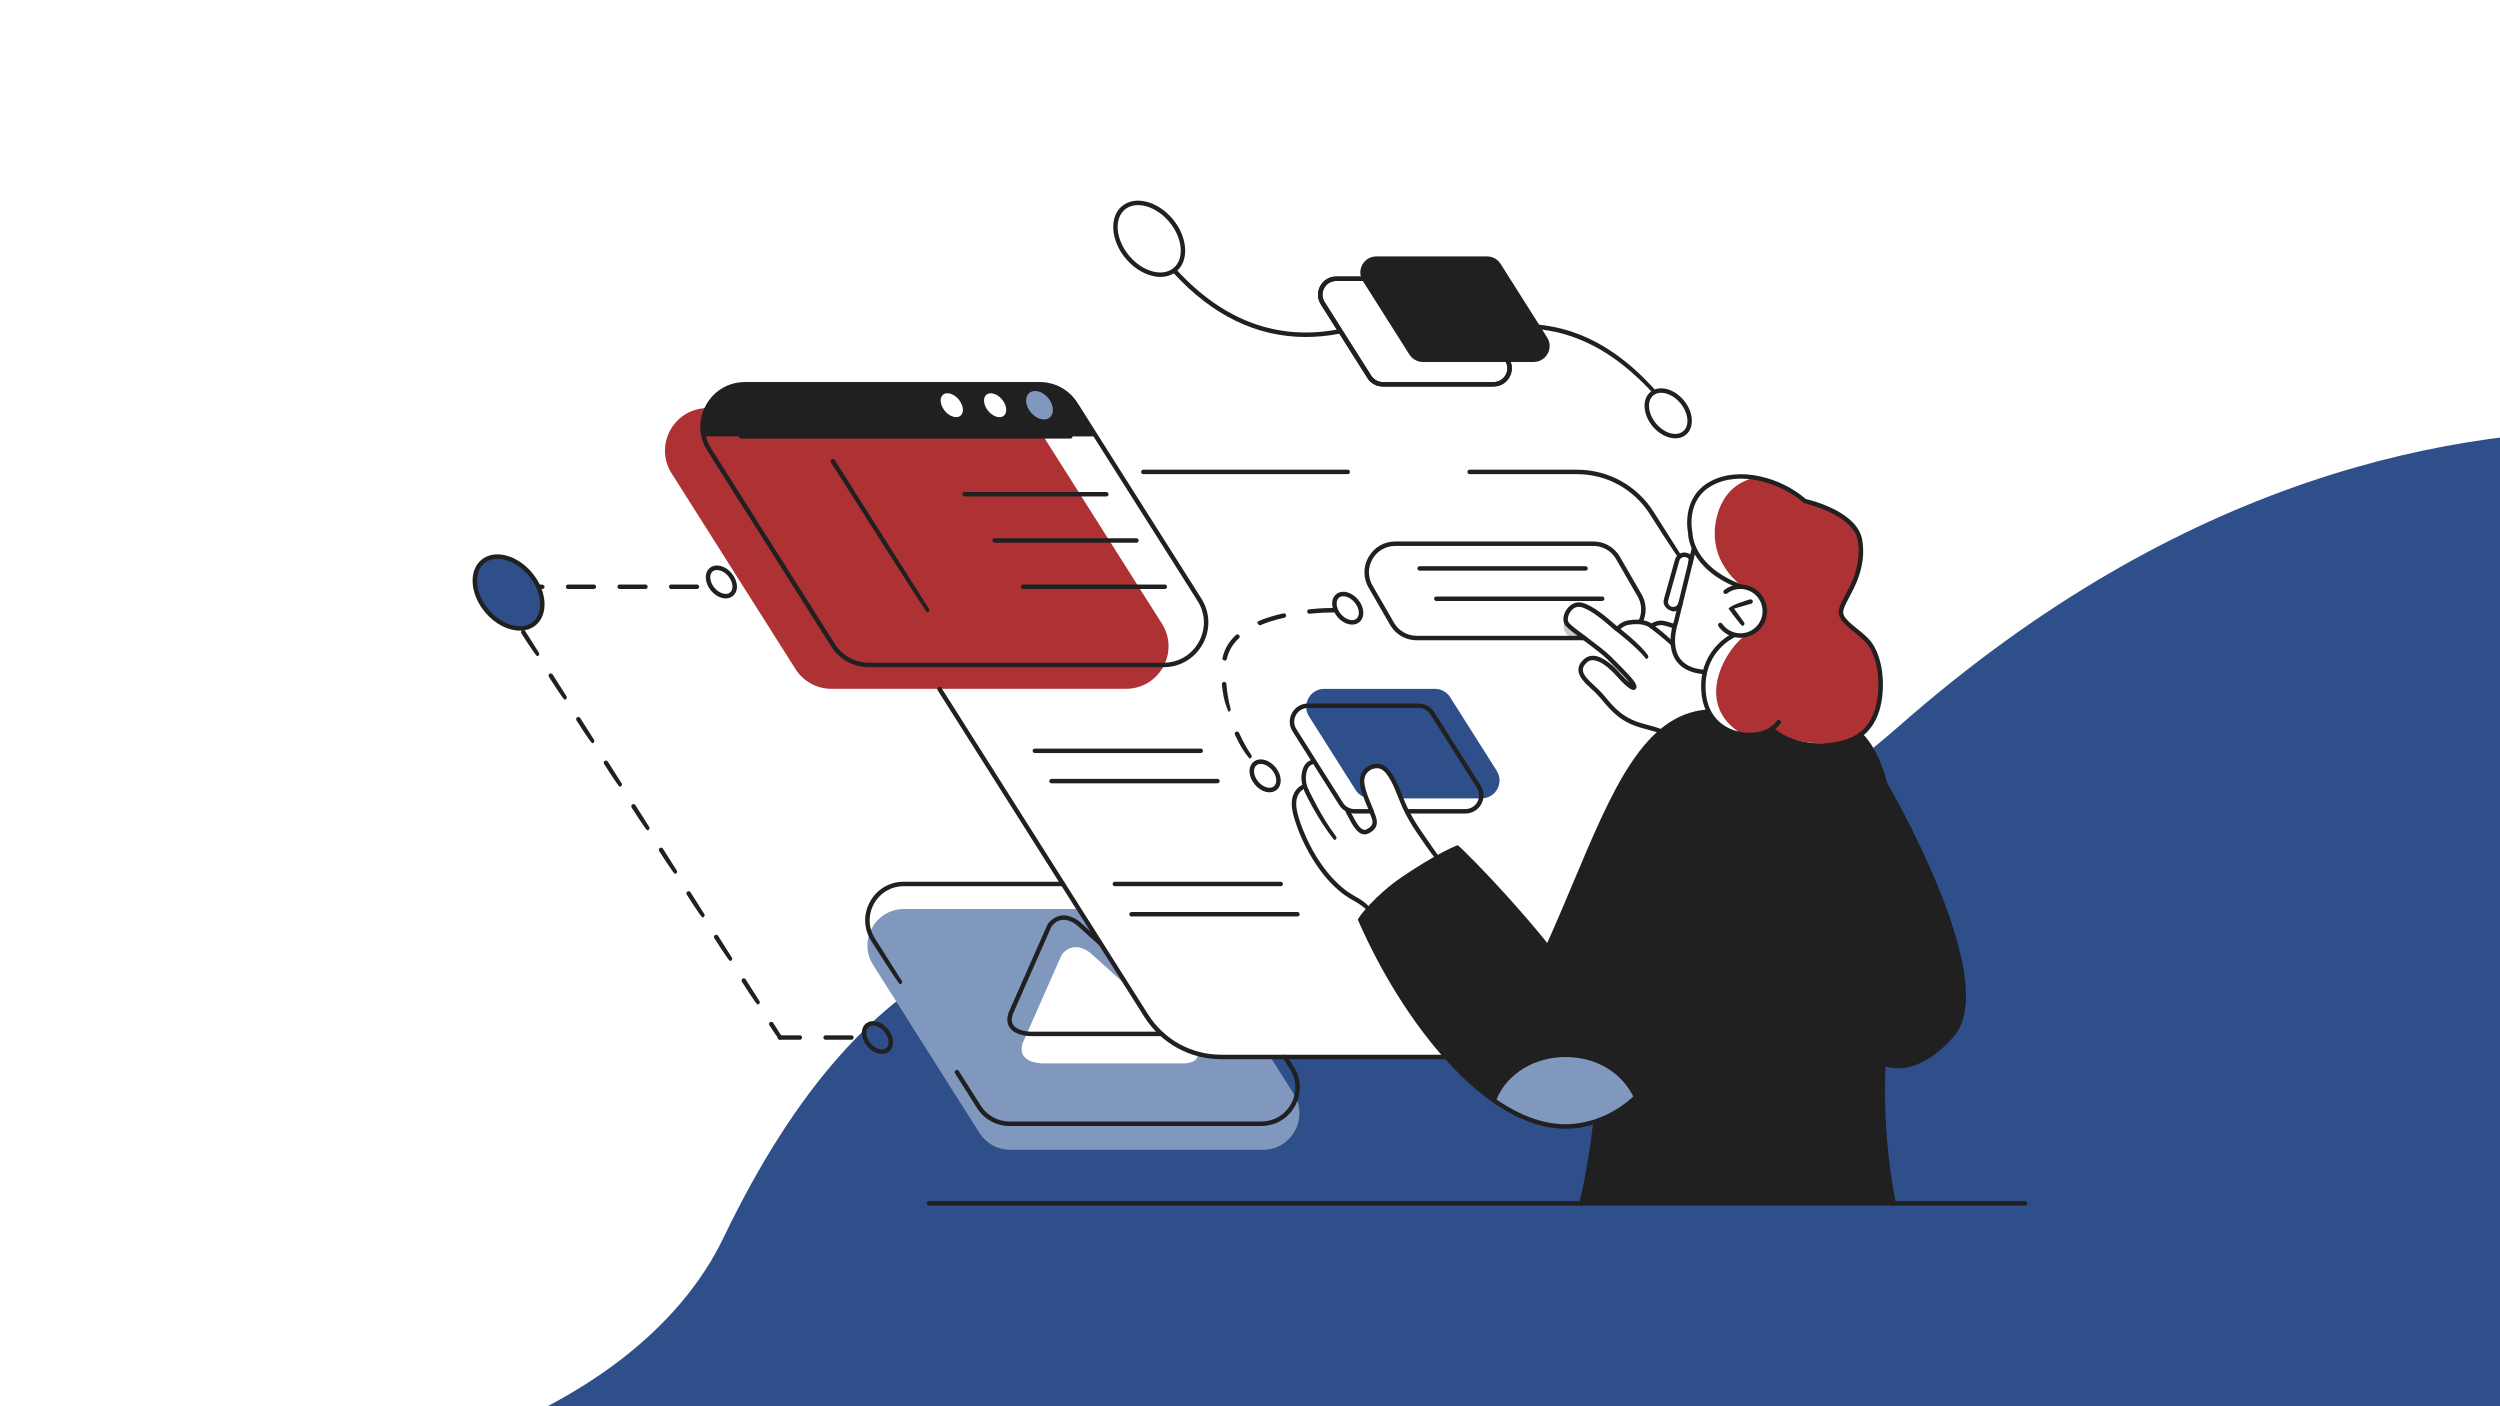 <?xml version="1.0" encoding="UTF-8"?>
<svg xmlns="http://www.w3.org/2000/svg" xmlns:xlink="http://www.w3.org/1999/xlink" id="Layer_1" data-name="Layer 1" viewBox="0 0 1920 1080">
  <rect x="0" y="0" width="1920" height="1080" fill="#808080" stroke="none"/>
  <defs>
    <style>
      .cls-1 {
        fill: #2f4f8b;
      }

      .cls-1, .cls-2, .cls-3, .cls-4, .cls-5, .cls-6, .cls-7, .cls-8 {
        stroke-width: 0px;
      }

      .cls-9 {
        clip-path: url(#clippath);
      }

      .cls-2 {
        fill: none;
      }

      .cls-3 {
        fill: #cbcbca;
      }

      .cls-10 {
        clip-path: url(#clippath-1);
      }

      .cls-4 {
        fill: #202020;
      }

      .cls-5 {
        fill: #8098bd;
      }

      .cls-6 {
        fill: #3d3d3d;
      }

      .cls-7 {
        fill: #ae3233;
      }

      .cls-8 {
        fill: #fff;
      }
    </style>
    <clipPath id="clippath">
      <rect class="cls-2" x="-17.46" y="-24.1" width="1961.78" height="1116.61"></rect>
    </clipPath>
    <clipPath id="clippath-1">
      <rect class="cls-2" x="-2258.21" y="-24.1" width="1961.78" height="1116.61"></rect>
    </clipPath>
  </defs>
  <g class="cls-9">
    <rect class="cls-1" x="543.64" y="-326.17" width="781.26" height="2056.09" transform="translate(232.39 1636.15) rotate(-90)"></rect>
    <path class="cls-8" d="M2292.31,388.04s-401.92-209.77-832.9,168.79c-370.79,325.7-676.08-79.59-903.71,393.64-137.57,286-902.25,278.09-928.01-128.77V-132.75s2664.63,0,2664.63,0V388.04Z"></path>
  </g>
  <g class="cls-10">
    <path class="cls-8" d="M51.56,388.04s-401.92-209.77-832.9,168.79c-370.79,325.7-676.08-79.59-903.71,393.64-137.57,286-902.25,278.09-928.01-128.77V-132.75s2664.63,0,2664.63,0V388.04Z"></path>
  </g>
  <g>
    <path class="cls-5" d="M921.69,726.49l71.89,113.59c11.8,18.65-1.59,42.98-23.66,42.98h-194.08c-9.6,0-18.53-4.92-23.67-13.03l-81.6-128.93c-11.8-18.65,1.6-42.98,23.67-42.98h194.08c9.6,0,18.53,4.92,23.66,13.03l9.71,15.34h0Z"></path>
    <path class="cls-8" d="M815.24,733.56s7.53-12.52,21.93-1.91l80.85,72.85s7.63,10.82-8.01,12.21h-106.98s-23.1,1.16-17.54-15.83l29.75-67.31Z"></path>
    <path class="cls-8" d="M1291.47,430.25l175.17,276.77c28.75,45.43-3.89,104.73-57.66,104.73h-472.88c-23.39,0-45.15-11.98-57.66-31.75l-198.82-314.13c-28.75-45.44,3.89-104.73,57.66-104.73h472.88c23.39,0,45.15,11.98,57.66,31.74l23.65,37.37h0Z"></path>
    <path class="cls-1" d="M1149.49,591.97l-31.51-49.78-4.25-6.73c-2.55-4.02-6.9-6.41-11.66-6.41h-85.06c-5.1,0-9.62,2.67-12.09,7.14-2.46,4.48-2.3,9.72.43,14.03l35.76,56.51c2.54,4.02,6.9,6.42,11.66,6.42h85.06c5.1,0,9.63-2.67,12.09-7.14,2.47-4.47,2.31-9.72-.43-14.03Z"></path>
    <path class="cls-8" d="M1347.82,447.57s7.21-2.51,16.14,0c8.93,2.51,11.9,8.55,12.61,17.66.71,9.12-7.05,21.23-25.08,16.81,0,0-27.71,3.73-34.7,17.3-6.99,13.57-7.03,15.79-7.03,15.79,0,0-5.26,20.59,2.44,30.78,0,0-31.32,4.36-36.31,15.85,0,0-17.6-5.88-23.92-7.71-6.32-1.82-14.39-11.23-20.42-17.71-6.04-6.48-17.26-16.54-17.34-20-.09-3.46.93-8.99,5.03-10,4.1-1.01,12.41-.55,21.2,9.72,8.8,10.26,14.5,13.03,14.82,11.08.32-1.95-11.83-16.24-22.77-24.87-10.95-8.64-27.19-21.32-29.58-24.1-2.39-2.78,1.09-10.5,4.5-12.07,3.41-1.58,8.64-2.77,17.99,4.07,9.34,6.84,16.77,12.79,16.77,12.79,0,0,12.66-10.41,26.89-2.04,0,0,5.76-4.5,13.47-1.27l1-5.36s-13.16-11.83-12.62-16.28c.54-4.46,22.09-19.7,22.09-19.7l4.52-33.77s7.1,20.42,25.43,32.33c18.34,11.91,24.87,10.7,24.87,10.7Z"></path>
    <path class="cls-8" d="M1008.37,584.16s-10.9,6.84-7.19,18.9c0,0-10.67,6.15-5.77,24.09,4.9,17.94,11.32,32.7,23.47,44.77,12.15,12.08,30.75,21.91,31.99,26.22,0,0,9.66-10.53,25.08-22.01,15.42-11.48,27.16-17.04,27.16-17.04,0,0-23.48-37.63-27.87-47.84-4.4-10.21-11.37-24.97-21.65-22.28-10.27,2.7-8.42,13.77-5.35,22.08,3.06,8.31,11.81,24.6,2.63,26.39-9.18,1.79-15.82-15.56-15.82-15.56,0,0-3.47-1.39-10.79-14.1-7.33-12.71-15.89-22.74-15.89-22.74v-.88Z"></path>
    <path class="cls-7" d="M1307.87,375.75c16.71-15.94,39.46-10.4,51.81-5.51,12.35,4.89,21.74,8.65,26.92,15.26,0,0,19.69,6.59,29.21,12.46,9.52,5.87,16.33,18.02,13.42,34.59-2.91,16.57-13.36,31.12-13.36,31.12,0,0-5.02,9.68,1.85,14.31,6.88,4.63,25.89,17.24,27.13,46.81,1.24,29.57-18.47,45.69-38.92,46.32-20.45.63-46.04-6.49-47.58-10.42,0,0-27.13,12.36-43.87-9.58-16.75-21.93.11-53.76,10.19-59.08,10.08-5.32,20.79-4.91,20.79-4.91,0,0,6.16-5.92,9.56-15.53,1.96-5.54-3.37-15.86-10.56-19.22-4.91-2.3-10.84-2.6-10.84-2.6,0,0-23.35-5.65-35.41-36.82,0,0-7.06-21.23,9.66-37.17Z"></path>
    <path class="cls-4" d="M1427.85,563.73s12.09,10.98,19.61,37.62c0,0,30.12,53.06,41.2,84.58,11.07,31.52,30.05,75.8,13.07,105.69-16.99,29.89-47.74,27.37-54.41,25.26,0,0-2.7,22.36-.67,46.57,2.03,24.21,7.68,60.73,7.68,60.73h-239.99s5.66-25.14,7.2-35.29c1.55-10.15,3.58-27.5,3.58-27.5,0,0-20.53,13.23-63.57-7.35-43.04-20.58-82.2-82.08-91.12-97.73-8.92-15.64-26.05-50.68-26.05-50.68,0,0,39.53-42.81,75.95-54.69l67.48,75s18.18-40.1,31.5-69.94c13.33-29.83,31.43-73.82,51.01-89.13,19.59-15.31,27.45-19.18,41.86-20.96,0,0,8.22,15.76,22.24,17.88,14.01,2.12,23.91-3.12,23.91-3.12,0,0,22.35,11.55,41.09,10.76,18.73-.8,28.41-7.7,28.41-7.7Z"></path>
    <path class="cls-4" d="M1156.7,209.36l31.51,49.79c5.17,8.17-.7,18.84-10.37,18.84h-85.06c-4.21,0-8.12-2.16-10.37-5.71l-35.76-56.51c-5.17-8.17.7-18.84,10.37-18.84h85.06c4.21,0,8.12,2.15,10.37,5.71l4.25,6.72h0Z"></path>
    <path class="cls-7" d="M808.52,346.5l83.81,132.41c13.75,21.74-1.86,50.1-27.59,50.1h-226.23c-11.19,0-21.6-5.73-27.59-15.19l-95.12-150.29c-13.76-21.74,1.86-50.1,27.58-50.1h226.24c11.19,0,21.6,5.74,27.58,15.19l11.32,17.88h0Z"></path>
    <path class="cls-3" d="M1202.13,476.88s-5.3,8.47,6.43,13.85l6.68-2.11s-14-10.1-13.1-11.73Z"></path>
    <path class="cls-4" d="M540.4,335.15h301.38l-19.8-30.02s-4.78-6.26-18.68-10c-13.9-3.74-234.15.14-234.15.14,0,0-34.46,3.28-28.74,39.89Z"></path>
    <path class="cls-6" d="M806.16,320.61c-3.67,3.05-10.14,1.31-14.45-3.89-4.31-5.19-4.83-11.87-1.16-14.92,3.67-3.04,10.14-1.31,14.45,3.89,4.31,5.19,4.83,11.87,1.16,14.92Z"></path>
    <path class="cls-8" d="M772.06,320.61c-3.67,3.05-10.14,1.31-14.45-3.89-4.31-5.19-4.83-11.87-1.16-14.92,3.67-3.04,10.14-1.31,14.44,3.89,4.31,5.19,4.83,11.87,1.16,14.92Z"></path>
    <path class="cls-8" d="M738.77,320.61c-3.67,3.05-10.14,1.31-14.44-3.89-4.31-5.19-4.83-11.87-1.16-14.92,3.67-3.04,10.14-1.31,14.45,3.89,4.31,5.19,4.83,11.87,1.16,14.92Z"></path>
    <path class="cls-1" d="M410.35,478.85c-9.28,7.71-25.66,3.3-36.57-9.84-10.91-13.14-12.22-30.05-2.94-37.75,9.29-7.71,25.66-3.31,36.57,9.83,10.91,13.14,12.22,30.05,2.94,37.76Z"></path>
    <path class="cls-8" d="M1307.87,375.75c-16.71,15.94-9.66,37.17-9.66,37.17,12.06,31.17,35.41,36.82,35.41,36.82,0,0,1.86.11,4.33.59-8.87-6.95-25.88-24.33-19.76-51.96,4.91-22.24,19.46-29.43,30.21-31.64-12.34-2.8-28.1-2.83-40.52,9.02Z"></path>
    <path class="cls-8" d="M1338.35,564.03c-39.73-23.5-11.59-67.76,3.08-76.78-4.03.36-10.52,1.45-16.76,4.75-10.08,5.32-26.93,37.14-10.19,59.08,7.05,9.24,15.95,12.39,23.88,12.95Z"></path>
    <path class="cls-5" d="M1146.69,845.29s40.65,31.36,78.44,16.1c0,0,23.45-9.61,31.27-18.73,0,0-12.82-33.02-53.22-31.93-40.4,1.08-51.08,22.42-56.49,34.56Z"></path>
    <path class="cls-4" d="M1202.3,866.85c-61.42,0-124.96-81.33-159.49-160.53.34-1.9,13.5-18.95,34.03-32.9,27.25-18.53,42.05-24.1,42.67-24.33,2.61,1.19,81.58,80.56,105.92,129.31.42.84.08,1.89-.77,2.31-.87.41-1.89.07-2.31-.77-22.77-45.62-94.27-118.72-102.65-127.21-3.78,1.58-18.02,7.97-40.92,23.53-17.56,11.95-29.6,26.17-32.4,29.63,35.87,81.73,102.54,165.35,164.67,156.94,66.03-9.05,93.99-94.54,123.68-205.37.25-.92,1.21-1.45,2.11-1.22.92.25,1.46,1.19,1.22,2.12-30.04,112.07-58.42,198.55-126.55,207.87-3.06.42-6.14.63-9.21.63Z"></path>
    <path class="cls-4" d="M1188.76,729.1c-1.58-.54-1.95-1.56-1.57-2.42,7.44-16.51,14.3-32.81,20.92-48.56,30.27-72.03,54.19-128.93,102.42-133.19.93-.16,1.79.61,1.86,1.56.09.94-.61,1.78-1.56,1.86-46.17,4.09-69.72,60.14-99.55,131.1-6.63,15.78-13.49,32.1-20.95,48.64-.29.64-.92,1.01-1.57,1.01Z"></path>
    <g>
      <path class="cls-4" d="M1103.12,659.62c-1.43-.75-3.67-3.56-14.75-19.8-4.51-6.61-8.08-12.8-10.92-18.91-1.36-2.9-2.54-5.88-3.72-8.86-1.67-4.2-3.41-8.55-5.59-12.53-.67-1.23-1.38-2.42-2.17-3.58-1.59-2.38-3-3.87-4.56-4.85-2.04-1.27-4.67-1.45-7.23-.52-2.83,1.05-5.09,3.32-5.9,5.92-1.29,4.12.22,9.11,1.73,13.46.82,2.35,1.77,4.64,2.72,6.94,1.07,2.59,2.17,5.26,3.08,7.99,1.58,3.94,4.34,10.8-4.85,15.22-7.23,3.45-12.17-6.21-15.46-12.6-.7-1.37-1.33-2.6-1.9-3.53-.49-.81-.24-1.87.58-2.36.78-.48,1.87-.25,2.36.58.6.99,1.28,2.29,2.01,3.73,3.4,6.62,7.04,12.92,10.92,11.07,6.28-3.03,4.76-6.79,3.53-9.82-1.33-3.82-2.41-6.43-3.45-8.97-.98-2.35-1.95-4.71-2.78-7.12-1.7-4.87-3.37-10.49-1.77-15.61,1.14-3.65,4.12-6.68,7.98-8.12,3.57-1.3,7.31-1.01,10.25.83,2.56,1.6,4.33,3.97,5.59,5.85.84,1.24,1.6,2.53,2.33,3.84,2.29,4.17,4.06,8.62,5.77,12.91,1.16,2.93,2.33,5.85,3.65,8.69,2.77,5.94,6.24,11.98,10.64,18.43,10.9,15.99,13.17,18.83,13.25,18.95.59.73.48,1.81-.26,2.41-.31.25-.69.38-1.07.38Z"></path>
      <path class="cls-4" d="M1003.18,608.37c-1.66-1.19-5.05-7.71-3.15-15.85,1.19-5.07,3.53-7.8,7.83-9.12.9-.3,1.87.24,2.14,1.14.27.9-.24,1.87-1.14,2.15-2.61.8-4.45,2.18-5.49,6.62-1.62,6.89,1.29,12.48,1.31,12.54.45.84.14,1.88-.7,2.33-.26.14-.54.2-.81.2Z"></path>
      <path class="cls-4" d="M1024.73,645.11c-13-15.87-23.01-37.53-23.11-37.74-.4-.86-.03-1.88.83-2.28.88-.44,1.89-.03,2.28.84.11.22,9.96,21.53,21.36,36.42.58.76.43,1.83-.32,2.41-.32.24-.68.35-1.05.35Z"></path>
      <path class="cls-4" d="M1050.87,699.84c-4.86-4.48-7.81-6.16-11.23-8.09-4.38-2.49-9.35-5.31-17.11-13.2-14.83-15.08-26.15-38.88-29.69-54.6-4.03-17.85,8.62-21.81,8.75-21.85.9-.31,1.87.25,2.13,1.16.27.9-.25,1.86-1.14,2.13-.4.12-9.67,3.19-6.38,17.8,3.42,15.25,14.42,38.32,28.79,52.94,7.42,7.55,12.18,10.24,16.36,12.62,3.52,2,6.84,3.88,10.8,8.2.64.71.59,1.79-.11,2.43-.33.3-.75.45-1.16.45Z"></path>
    </g>
    <path class="cls-4" d="M1336.61,489.82c-2.39,0-4.83-.42-7.2-1.31-3.93-1.5-7.26-4.1-9.64-7.55-.54-.78-.33-1.86.44-2.4.8-.53,1.86-.34,2.4.44,1.97,2.87,4.74,5.04,8.01,6.28,8.79,3.35,18.63-1.13,21.93-9.91,3.31-8.78-1.13-18.62-9.91-21.93-5.51-2.1-11.65-1.19-16.35,2.4-.77.59-1.84.43-2.41-.32-.58-.76-.43-1.84.32-2.41,5.65-4.32,12.99-5.39,19.66-2.9,10.54,3.98,15.89,15.81,11.92,26.37-3.09,8.18-10.9,13.23-19.17,13.23Z"></path>
    <path class="cls-4" d="M1338.05,480.67c-1.39-.7-10.5-13.19-10.5-13.19.92-2.67,16.43-7.15,16.43-7.15.91-.24,1.87.26,2.13,1.18.26.91-.26,1.87-1.18,2.13l-13.15,3.79,7.66,10.51c.56.76.39,1.84-.38,2.4-.31.22-.66.32-1.01.32Z"></path>
    <path class="cls-4" d="M1308.17,517.75c-10.23-.94-17.4-4.68-21.45-11.12-7.55-12.01-1.43-28.84-1.16-29.55l13.75-56.26c.23-.92,1.18-1.45,2.08-1.26.92.23,1.49,1.16,1.27,2.08l-13.81,56.46c-.12.35-5.85,16.17.8,26.73,3.46,5.48,9.74,8.69,18.69,9.51.94.09,1.64.93,1.55,1.87-.08.89-.83,1.56-1.71,1.56Z"></path>
    <path class="cls-4" d="M1285.02,469.6c-5.93-1.39-8.24-5.49-7.14-9.43l8.54-30.43c.53-1.9,1.78-3.49,3.51-4.46,1.73-.98,3.7-1.21,5.64-.68,1.95.55,3.34,1.51,4.1,2.88.77,1.36.87,3.04.32,5-.26.9-1.16,1.46-2.13,1.19-.91-.25-1.44-1.2-1.19-2.12.3-1.05.29-1.85,0-2.39-.3-.54-.99-.96-2.03-1.25-2.04-.56-4.31.64-4.91,2.76l-8.55,30.43c-.59,2.12.65,4.32,2.77,4.92,1.01.26,2.08.16,3.03-.37.93-.53,1.6-1.37,1.88-2.39.25-.9,1.17-1.45,2.12-1.19.91.25,1.45,1.2,1.19,2.12-.53,1.9-1.78,3.49-3.51,4.46-1.13.64-2.38.96-3.64.96Z"></path>
    <path class="cls-4" d="M1214.34,925.9c-1.45-.39-1.93-1.37-1.63-2.26,3.17-9.45,8.63-41.79,10.71-60.66.11-.94.94-1.64,1.89-1.52.95.11,1.63.95,1.52,1.89-1.92,17.39-7.33,50.82-10.87,61.38-.24.72-.91,1.17-1.63,1.17Z"></path>
    <path class="cls-4" d="M1457.55,820.48c-7.12,0-11.44-2.22-11.85-2.44-.84-.45-1.15-1.49-.7-2.33.44-.82,1.48-1.16,2.33-.7.89.46,22.03,11.07,50.49-21.04,25.89-29.23-11.76-121.57-51.86-191.76-.47-.83-.18-1.88.64-2.35.84-.45,1.89-.18,2.35.64,14.72,25.77,86.37,156.31,51.43,195.75-17.66,19.95-32.95,24.24-42.84,24.24Z"></path>
    <path class="cls-4" d="M1454.34,925.9c-.79,0-1.5-.54-1.68-1.34-.13-.6-13.17-59.99-6.58-124.49,13.81-135.01,8.13-207.39-18.44-234.65-.66-.68-.64-1.77.03-2.43.69-.66,1.78-.66,2.43.04,27.71,28.44,33.51,99.44,19.39,237.4-6.53,63.92,6.4,122.8,6.53,123.38.2.93-.38,1.85-1.3,2.06-.13.02-.25.03-.38.03Z"></path>
    <path class="cls-4" d="M1289.29,428.48c-1.45-.8-22.13-33.48-22.13-33.48-12.23-19.31-33.19-30.85-56.04-30.85h-82.45c-.95,0-1.71-.76-1.71-1.72s.76-1.71,1.71-1.71h82.45c24.03,0,46.07,12.13,58.94,32.45l20.68,32.68c.51.8.27,1.86-.54,2.37-.28.18-.6.26-.92.26Z"></path>
    <path class="cls-4" d="M1035.06,364.15h-156.97c-.95,0-1.72-.76-1.72-1.72s.76-1.71,1.72-1.71h156.97c.95,0,1.71.76,1.71,1.71s-.76,1.72-1.71,1.72Z"></path>
    <path class="cls-4" d="M1110.5,813.46h-172.65c-24.05,0-46.09-12.13-58.95-32.45l-158.77-250.87c-.51-.8-.27-1.86.54-2.37.8-.5,1.87-.27,2.37.54l158.78,250.87c12.22,19.32,33.18,30.84,56.04,30.84h172.65c.95,0,1.72.76,1.72,1.72s-.76,1.72-1.72,1.72Z"></path>
    <path class="cls-4" d="M893.6,512.42h-226.23c-11.85,0-22.72-5.97-29.04-15.99l-95.12-150.29c-6.8-10.74-7.19-23.81-1.07-34.95,6.13-11.14,17.39-17.79,30.11-17.79h226.23c11.84,0,22.7,5.97,29.04,15.98l11.32,17.88,83.8,132.4c6.8,10.75,7.19,23.81,1.07,34.95-6.13,11.14-17.39,17.79-30.1,17.79ZM572.25,296.84c-11.44,0-21.57,5.99-27.09,16.01-5.52,10.02-5.16,21.79.96,31.46l95.12,150.29c5.7,9,15.46,14.38,26.13,14.38h226.23c11.44,0,21.57-5.99,27.09-16.01,5.52-10.02,5.16-21.79-.96-31.46l-95.11-150.29c-5.7-9-15.47-14.38-26.13-14.38h-226.23Z"></path>
    <path class="cls-4" d="M691.14,755.93c-1.45-.8-22.04-33.33-22.04-33.33-5.86-9.26-6.2-20.51-.92-30.1,5.29-9.6,14.97-15.33,25.93-15.33h122.19c.95,0,1.71.77,1.71,1.72s-.76,1.72-1.71,1.72h-122.19c-9.68,0-18.25,5.06-22.91,13.55-4.67,8.48-4.37,18.43.81,26.61l20.58,32.52c.51.81.27,1.86-.54,2.37-.28.18-.6.26-.92.26Z"></path>
    <path class="cls-4" d="M968.61,864.75h-193.25c-10.21,0-19.56-5.14-25.02-13.77l-16.89-26.67c-.51-.8-.27-1.86.54-2.37.8-.49,1.87-.27,2.37.53l16.89,26.67c4.83,7.62,13.1,12.17,22.12,12.17h193.25c9.68,0,18.25-5.06,22.92-13.55,4.67-8.48,4.37-18.43-.81-26.62l-5.37-8.5c-.51-.8-.26-1.86.54-2.37.79-.51,1.87-.26,2.37.54l5.37,8.5c5.86,9.26,6.2,20.51.92,30.1-5.29,9.6-14.97,15.32-25.93,15.32Z"></path>
    <path class="cls-4" d="M1147.07,296.84h-85.06c-4.83,0-9.25-2.43-11.82-6.52l-35.77-56.51c-2.77-4.37-2.93-9.69-.43-14.22,2.49-4.54,7.07-7.24,12.25-7.24h85.07c4.83,0,9.25,2.43,11.82,6.51l4.26,6.72,31.51,49.78c2.77,4.38,2.93,9.7.43,14.23-2.49,4.54-7.08,7.24-12.26,7.24ZM1026.25,215.79c-3.91,0-7.37,2.04-9.24,5.46-1.89,3.43-1.76,7.43.32,10.74l35.77,56.51c1.95,3.07,5.28,4.92,8.91,4.92h85.06c3.91,0,7.36-2.04,9.25-5.46,1.89-3.43,1.76-7.44-.32-10.75l-35.77-56.51c-1.94-3.07-5.28-4.91-8.91-4.91h-85.07Z"></path>
    <path class="cls-4" d="M1147.07,296.84h-85.06c-4.83,0-9.25-2.43-11.82-6.52l-35.77-56.51c-2.77-4.37-2.93-9.69-.43-14.22,2.49-4.54,7.07-7.24,12.25-7.24h85.07c4.83,0,9.25,2.43,11.82,6.51l4.26,6.72,31.51,49.78c2.77,4.38,2.93,9.7.43,14.23-2.49,4.54-7.08,7.24-12.26,7.24ZM1026.25,215.79c-3.91,0-7.37,2.04-9.24,5.46-1.89,3.43-1.76,7.43.32,10.74l35.77,56.51c1.95,3.07,5.28,4.92,8.91,4.92h85.06c3.91,0,7.36-2.04,9.25-5.46,1.89-3.43,1.76-7.44-.32-10.75l-35.77-56.51c-1.94-3.07-5.28-4.91-8.91-4.91h-85.07Z"></path>
    <path class="cls-4" d="M1053.34,624.79h-13.04c-4.83,0-9.25-2.43-11.82-6.51l-35.76-56.51c-2.77-4.38-2.93-9.7-.44-14.23,2.49-4.54,7.07-7.24,12.25-7.24h85.07c4.83,0,9.24,2.43,11.82,6.51l4.25,6.73c.51.8.26,1.86-.54,2.37-.78.53-1.86.27-2.37-.54l-4.25-6.73c-1.95-3.06-5.28-4.91-8.91-4.91h-85.07c-3.9,0-7.36,2.05-9.24,5.46-1.89,3.43-1.77,7.44.32,10.75l35.77,56.51c1.94,3.07,5.28,4.91,8.91,4.91h13.04c.95,0,1.71.76,1.71,1.71s-.76,1.72-1.71,1.72Z"></path>
    <path class="cls-4" d="M1125.37,624.79h-44.09c-.95,0-1.72-.76-1.72-1.72s.77-1.71,1.72-1.71h44.09c3.91,0,7.36-2.04,9.25-5.46,1.89-3.43,1.76-7.44-.33-10.74l-31.51-49.78c-.51-.8-.27-1.86.54-2.37.8-.49,1.87-.26,2.37.53l31.51,49.78c2.77,4.38,2.93,9.7.43,14.23-2.49,4.54-7.08,7.24-12.26,7.24Z"></path>
    <path class="cls-4" d="M1216.71,491.74h-128.65c-8.16,0-15.63-4.11-20-11l-16.5-28.63c-4.65-7.34-4.92-16.34-.7-24.01,4.22-7.67,11.97-12.25,20.73-12.25h152.09c8.16,0,15.63,4.11,19.99,11.02l16.51,28.62c4.31,6.8,4.88,14.98,1.52,22.36-.39.86-1.41,1.26-2.28.85-.87-.4-1.25-1.42-.86-2.28,2.87-6.31,2.39-13.28-1.33-19.16l-16.51-28.62c-3.69-5.84-10.08-9.36-17.05-9.36h-152.09c-7.48,0-14.1,3.92-17.71,10.47-3.61,6.56-3.38,14.25.63,20.58l16.5,28.62c3.7,5.83,10.09,9.35,17.06,9.35h128.65c.95,0,1.71.77,1.71,1.72s-.76,1.72-1.71,1.72Z"></path>
    <g>
      <path class="cls-4" d="M1275.25,563.26c-.85-.22-3.26-1.25-13.38-3.9-16.91-4.42-24.16-13.03-31.16-21.35l-2.33-2.75c-1.76-2.05-3.96-4.08-6.08-6.05-5.21-4.84-10.13-9.41-10.09-14.86.03-2.9,1.45-5.59,4.38-8.22,2.04-1.82,4.58-2.6,7.28-2.52,8.01.45,16.62,9.26,19.95,13.02,3.21,3.62,5.93,6.24,7.87,7.87-2.88-3.72-8.75-9.61-13-13.88l-3.71-3.73c-4.02-4.07-11.7-9.81-18.47-14.87-6.41-4.79-11.95-8.93-14.06-11.34-2.45-2.8-2.34-7.58.27-11.91,2.25-3.72,6.68-7.18,12.22-5.9,8.45,2.04,19.07,11.27,24.77,16.24.91.79,1.64,1.44,2.19,1.88,1.54-1.45,4.01-3.75,8.5-4.53,10.09-1.76,15.69.84,17.92,2.33,1.75-1.07,5.34-2.76,9.53-1.95,2.24.39,6.27,1.61,8.28,2.49.87.38,1.27,1.4.89,2.26-.38.88-1.41,1.26-2.27.89-1.76-.77-5.55-1.91-7.51-2.26-4.28-.78-7.88,2.01-7.91,2.03-.69.54-1.67.48-2.3-.14-.04-.03-4.56-4.22-16.06-2.27-3.48.61-5.31,2.32-6.52,3.45-.9.84-2.27,2.1-3.79,1.08-.53-.34-1.67-1.32-3.22-2.68-5.09-4.43-15.69-13.64-23.33-15.48-3.76-.95-6.84,1.64-8.46,4.33-1.78,2.94-2.04,6.24-.63,7.86,1.88,2.14,7.54,6.38,13.54,10.85,6.87,5.14,14.66,10.96,18.85,15.22l3.69,3.72c9.5,9.54,15.31,15.56,15.71,18.76.24,1.9-.94,2.59-1.31,2.76-.82.38-3.37,1.53-14.28-10.81-6.34-7.16-12.91-11.6-17.57-11.86-1.93-.12-3.44.43-4.78,1.64-2.17,1.95-3.23,3.81-3.25,5.7-.03,3.92,4.35,7.99,8.99,12.3,2.19,2.03,4.46,4.14,6.34,6.33l2.36,2.77c6.97,8.27,13.54,16.08,29.39,20.23,10.55,2.76,13,3.84,13.25,3.95.85.41,1.23,1.43.83,2.29-.29.63-.92.99-1.56.99Z"></path>
      <path class="cls-4" d="M1264.19,506.02c-6.78-8.82-23.43-21.57-23.59-21.7-.76-.57-.91-1.66-.33-2.4.57-.76,1.66-.91,2.41-.32.7.54,17.29,13.23,22.95,21.76.52.8.31,1.86-.49,2.39-.29.19-.62.28-.95.28Z"></path>
      <path class="cls-4" d="M1284.38,496.55c-7.44-7.18-17.02-14.16-17.12-14.23-.77-.56-.94-1.64-.38-2.4.56-.77,1.63-.94,2.4-.38.4.29,9.94,7.25,16.36,14.12.64.69.61,1.78-.09,2.43-.33.31-.75.46-1.17.46Z"></path>
    </g>
    <path class="cls-4" d="M1555.34,925.9h-841.9c-.95,0-1.72-.76-1.72-1.71s.76-1.72,1.72-1.72h841.9c.95,0,1.72.76,1.72,1.72s-.77,1.71-1.72,1.71Z"></path>
    <path class="cls-4" d="M1217.68,438.29h-127.39c-.95,0-1.72-.76-1.72-1.71s.77-1.72,1.72-1.72h127.39c.95,0,1.72.76,1.72,1.72s-.77,1.71-1.72,1.71Z"></path>
    <path class="cls-4" d="M1230.49,461.55h-127.38c-.95,0-1.72-.76-1.72-1.71s.77-1.72,1.72-1.72h127.38c.95,0,1.72.76,1.72,1.72s-.77,1.71-1.72,1.71Z"></path>
    <path class="cls-4" d="M922.15,578.33h-127.39c-.95,0-1.72-.76-1.72-1.71s.77-1.72,1.72-1.72h127.39c.95,0,1.72.76,1.72,1.72s-.77,1.71-1.72,1.71Z"></path>
    <path class="cls-4" d="M934.98,601.59h-127.39c-.95,0-1.71-.76-1.71-1.71s.76-1.72,1.71-1.72h127.39c.95,0,1.72.76,1.72,1.72s-.76,1.71-1.72,1.71Z"></path>
    <path class="cls-4" d="M983.58,680.61h-127.39c-.95,0-1.71-.76-1.71-1.72s.76-1.72,1.71-1.72h127.39c.95,0,1.72.77,1.72,1.72s-.76,1.72-1.72,1.72Z"></path>
    <path class="cls-4" d="M996.4,703.87h-127.39c-.95,0-1.71-.76-1.71-1.72s.76-1.71,1.71-1.71h127.39c.95,0,1.72.76,1.72,1.71s-.76,1.72-1.72,1.72Z"></path>
    <path class="cls-4" d="M821.98,336.86h-252.84c-.95,0-1.71-.76-1.71-1.72s.76-1.71,1.71-1.71h252.84c.95,0,1.72.76,1.72,1.71s-.77,1.72-1.72,1.72Z"></path>
    <path class="cls-4" d="M849.66,381.31h-108.87c-.95,0-1.72-.76-1.72-1.71s.76-1.72,1.72-1.72h108.87c.95,0,1.71.76,1.71,1.72s-.76,1.71-1.71,1.71Z"></path>
    <path class="cls-4" d="M872.75,416.82h-108.86c-.95,0-1.72-.76-1.72-1.72s.76-1.71,1.72-1.71h108.86c.95,0,1.72.76,1.72,1.71s-.76,1.72-1.72,1.72Z"></path>
    <path class="cls-4" d="M894.57,452.34h-108.87c-.95,0-1.72-.77-1.72-1.72s.77-1.72,1.72-1.72h108.87c.95,0,1.71.77,1.71,1.72s-.76,1.72-1.71,1.72Z"></path>
    <path class="cls-4" d="M1343.98,566.23c-2.33,0-4.84-.2-7.56-.65-14.94-2.51-30.66-14.38-29.95-40.19.76-27.78,23.64-38.74,23.88-38.85.82-.39,1.88-.05,2.28.83.4.86.03,1.89-.83,2.29-.87.4-21.18,10.22-21.9,35.82-.81,29.71,20.53,35.61,27.08,36.7,19.89,3.36,27.35-8.13,27.65-8.63.51-.8,1.56-1.05,2.37-.55.8.5,1.06,1.56.56,2.36-.31.51-6.9,10.88-23.58,10.88Z"></path>
    <path class="cls-4" d="M1398.8,574.31c-15.72,0-30.88-5.02-38.85-12.93-.68-.67-.69-1.77-.02-2.43.69-.69,1.76-.67,2.43-.02,7.55,7.5,22.31,12.37,37.52,11.93,13.6-.21,25.21-4.36,31.86-11.37,7.61-8.04,11.54-21.59,10.81-37.16-.42-9.07-2.38-16.97-5.81-23.51-2.84-5.43-7.37-9.06-12.16-12.9-2.82-2.27-5.74-4.6-8.34-7.37-1.8-1.92-3.9-4.54-4.09-7.73-.22-3.94,2.1-8.25,3.96-11.72,1.02-1.93,2.34-4.52,2.34-4.52,1.74-3.38,3.54-6.87,4.9-10.45,3.91-10.22,5.05-20.02,3.41-29.09-3.64-20.15-40.72-28.47-41.1-28.55-18.44-16.09-49.45-25.32-70.81-13.59-20.44,11.25-15.25,35.03-15.03,36.03.04,1.44.12,25.74,37.91,40.07.89.34,1.34,1.33,1.01,2.22-.33.89-1.31,1.32-2.22,1.01-40.2-15.25-40.11-41.82-40.08-42.94-.05,0-5.92-26.91,16.76-39.39,22.52-12.4,55.01-2.98,73.65,13.34,4.58,1.06,39.45,9.8,43.3,31.19,1.76,9.7.55,20.1-3.58,30.93-1.42,3.75-3.27,7.34-5.05,10.8l-1.32,2.57c-2.71,5.09-4.77,8.93-4.6,11.91.12,2.07,1.66,3.98,3.15,5.57,2.44,2.59,5.27,4.85,7.99,7.05,4.86,3.89,9.88,7.92,13.06,13.98,3.66,6.99,5.75,15.38,6.2,24.95.45,9.7-.47,27.74-11.75,39.68-7.28,7.69-19.78,12.22-34.3,12.45-.37,0-.76,0-1.13,0Z"></path>
    <path class="cls-5" d="M806.16,320.61c-3.67,3.05-10.14,1.31-14.45-3.89-4.31-5.19-4.83-11.87-1.16-14.92,3.67-3.04,10.14-1.31,14.45,3.89,4.31,5.19,4.83,11.87,1.16,14.92Z"></path>
    <path class="cls-4" d="M767.64,323.83c-4.67-.38-8.54-2.61-11.35-6-4.91-5.91-5.33-13.7-.94-17.34,4.46-3.69,11.88-1.9,16.87,4.11,2.31,2.78,3.72,6.06,3.97,9.23.26,3.38-.82,6.26-3.03,8.1-1.51,1.25-3.4,1.9-5.52,1.9ZM760.85,302.04c-1.27,0-2.41.34-3.31,1.08-2.87,2.4-2.24,8.12,1.39,12.5,2.25,2.71,5.24,4.47,8.02,4.73,1.12.09,2.71,0,4-1.07,1.34-1.11,1.97-2.95,1.81-5.19-.19-2.47-1.32-5.06-3.18-7.3-2.51-3.02-5.91-4.75-8.73-4.75Z"></path>
    <path class="cls-4" d="M1038.47,479.7c-3.84,0-8.18-2.13-11.38-5.98-2.32-2.78-3.72-6.07-3.97-9.23-.26-3.39.81-6.27,3.03-8.11,2.22-1.84,5.23-2.35,8.52-1.49,3.07.83,6.03,2.82,8.34,5.59,2.32,2.78,3.73,6.07,3.97,9.23.26,3.39-.81,6.27-3.03,8.11-1.53,1.27-3.45,1.88-5.49,1.88ZM1031.67,457.92c-1.31,0-2.44.37-3.32,1.1-1.34,1.11-1.97,2.96-1.8,5.19.19,2.47,1.32,5.07,3.18,7.31,3.65,4.37,9.16,6.04,12.02,3.66,1.34-1.11,1.97-2.96,1.8-5.19-.19-2.47-1.32-5.07-3.18-7.3-1.86-2.24-4.2-3.83-6.59-4.47-.74-.19-1.45-.29-2.11-.29Z"></path>
    <path class="cls-4" d="M557.39,459.58c-.97,0-1.98-.14-3.02-.42-3.07-.83-6.03-2.82-8.34-5.59-4.91-5.92-5.33-13.69-.94-17.34,4.47-3.72,11.88-1.89,16.88,4.11,2.31,2.78,3.72,6.06,3.97,9.23.26,3.38-.82,6.26-3.03,8.1-1.51,1.26-3.4,1.9-5.5,1.9ZM550.59,437.78c-1.27,0-2.41.35-3.3,1.09-2.88,2.39-2.25,8.12,1.38,12.5,1.86,2.23,4.2,3.83,6.59,4.47,2.2.57,4.1.3,5.43-.81,1.34-1.11,1.97-2.95,1.81-5.19-.19-2.47-1.32-5.06-3.18-7.29-2.51-3.03-5.92-4.77-8.73-4.77Z"></path>
    <path class="cls-4" d="M399.2,484.33c-8.94,0-19.15-5.07-26.74-14.22-5.51-6.63-8.85-14.41-9.43-21.88-.6-7.71,1.78-14.2,6.72-18.29,4.92-4.09,11.75-5.25,19.22-3.24,7.24,1.95,14.27,6.68,19.77,13.3,11.49,13.86,12.71,31.88,2.71,40.18-3.4,2.82-7.65,4.16-12.25,4.16ZM382.04,429.17c-3.91,0-7.37,1.15-10.08,3.4-4.05,3.37-6,8.82-5.49,15.39.53,6.77,3.6,13.86,8.65,19.95,10.3,12.4,25.62,16.71,34.15,9.62,8.54-7.09,7.12-22.94-3.15-35.34-5.06-6.08-11.46-10.41-18.02-12.18-2.1-.57-4.12-.84-6.05-.84Z"></path>
    <path class="cls-4" d="M891.2,212.66c-8.95,0-19.16-5.07-26.75-14.21-11.49-13.86-12.71-31.88-2.71-40.18,10.01-8.31,27.49-3.8,38.99,10.06,11.5,13.85,12.72,31.88,2.72,40.17-3.4,2.82-7.66,4.16-12.25,4.16ZM874.06,157.5c-3.82,0-7.34,1.1-10.12,3.41-8.54,7.09-7.12,22.94,3.15,35.34,10.28,12.39,25.62,16.68,34.16,9.62,8.54-7.09,7.12-22.94-3.16-35.34-6.93-8.34-16.14-13.03-24.02-13.03Z"></path>
    <path class="cls-4" d="M677.28,809.45c-4.67-.39-8.54-2.62-11.35-6.01-2.32-2.78-3.73-6.07-3.98-9.23-.26-3.39.81-6.27,3.03-8.11,4.41-3.65,11.97-1.79,16.87,4.11,2.82,3.39,4.3,7.6,3.97,11.27-.24,2.53-1.28,4.62-3.03,6.07-1.51,1.25-3.4,1.9-5.51,1.9ZM670.49,787.66c-1.26,0-2.41.34-3.31,1.08-1.33,1.11-1.96,2.96-1.79,5.2.19,2.46,1.32,5.06,3.18,7.3,2.25,2.71,5.24,4.47,8.02,4.73,1.13.11,2.71,0,4-1.07,1.3-1.08,1.69-2.63,1.8-3.74.26-2.77-.94-6.04-3.18-8.75-2.51-3.02-5.9-4.76-8.72-4.76Z"></path>
    <path class="cls-4" d="M974.97,608.49c-3.81,0-8.07-2.13-11.31-6.03-2.31-2.78-3.72-6.06-3.97-9.23-.26-3.39.81-6.27,3.02-8.1,4.47-3.72,11.89-1.9,16.88,4.1,2.31,2.78,3.72,6.06,3.96,9.23.26,3.39-.81,6.27-3.02,8.1-1.57,1.3-3.5,1.93-5.56,1.93ZM968.23,586.68c-1.27,0-2.42.35-3.31,1.09-1.33,1.11-1.97,2.95-1.8,5.2.19,2.46,1.33,5.05,3.18,7.29,3.65,4.39,9.17,6.05,12.03,3.66,1.33-1.11,1.97-2.95,1.8-5.19-.19-2.47-1.32-5.06-3.18-7.3-2.51-3.02-5.91-4.75-8.72-4.75Z"></path>
    <path class="cls-4" d="M734.36,323.83c-.97,0-1.98-.13-3.02-.41-3.07-.83-6.03-2.81-8.33-5.59-2.82-3.39-4.29-7.6-3.96-11.28.24-2.53,1.27-4.62,3.02-6.07,2.21-1.84,5.24-2.37,8.52-1.48,3.08.83,6.04,2.81,8.34,5.59,2.82,3.39,4.29,7.6,3.96,11.27-.24,2.52-1.27,4.62-3.02,6.07-1.52,1.26-3.42,1.9-5.51,1.9ZM727.59,302.02c-1.3,0-2.45.37-3.32,1.1-1.29,1.08-1.69,2.62-1.8,3.74-.25,2.78.94,6.05,3.18,8.75,1.86,2.24,4.2,3.83,6.59,4.47,2.15.58,4.1.3,5.43-.81,1.29-1.07,1.69-2.62,1.8-3.74.25-2.77-.94-6.04-3.18-8.75-1.86-2.24-4.2-3.83-6.59-4.47-.74-.2-1.45-.3-2.11-.3Z"></path>
    <path class="cls-4" d="M959.61,582.54c-3.93-4.44-7.65-10.47-11.17-18.31-.38-.87,0-1.89.87-2.27.84-.4,1.88,0,2.27.86,3.42,7.61,7.03,13.47,9.45,17.03.54.78.33,1.86-.45,2.39-.3.2-.63.3-.97.3ZM943.44,546.58c-3.35-7.81-4.48-14.47-5.02-21.06-.07-.95.63-1.78,1.58-1.86,1.07-.02,1.78.63,1.86,1.57.51,6.4,1.6,12.86,3.25,19.2.24.91-.32,1.86-1.23,2.09-.14.04-.29.05-.44.05ZM940.56,507.38c-1.29-.23-1.88-1.14-1.68-2.08,1.42-6.67,4.89-12.6,10.31-17.65.7-.63,1.79-.6,2.43.09.64.69.61,1.79-.09,2.43-4.91,4.55-8.02,9.89-9.29,15.85-.17.81-.89,1.36-1.68,1.36ZM967.13,480.3c-1.95-1.93-1.54-2.93-.67-3.3,5.62-2.37,12.09-4.36,19.22-5.93.9-.2,1.85.38,2.05,1.31.2.93-.39,1.84-1.32,2.05-6.93,1.52-13.19,3.46-18.62,5.74-.22.08-.45.13-.67.13ZM1005.62,471.37c-.87,0-1.62-.66-1.71-1.54-.1-.94.59-1.79,1.53-1.89,9.14-.94,16.31-1.04,18.97-1.04,1.98,0,2.75.77,2.75,1.72s-.76,1.72-1.72,1.72c-3.64,0-10.66.1-19.65,1.02-.07,0-.13,0-.18,0Z"></path>
    <path class="cls-4" d="M535.26,452.34h-19.79c-.95,0-1.71-.77-1.71-1.72s.76-1.72,1.71-1.72h19.79c.95,0,1.72.77,1.72,1.72s-.76,1.72-1.72,1.72ZM495.69,452.34h-19.8c-.95,0-1.72-.77-1.72-1.72s.76-1.72,1.72-1.72h19.8c.95,0,1.71.77,1.71,1.72s-.76,1.72-1.71,1.72ZM456.1,452.34h-19.79c-.95,0-1.72-.77-1.72-1.72s.76-1.72,1.72-1.72h19.79c.95,0,1.71.77,1.71,1.72s-.76,1.72-1.71,1.72ZM416.52,452.34c-2.76,0-3.53-.77-3.53-1.72s.77-1.72,1.72-1.72c2.76,0,3.52.77,3.52,1.72s-.76,1.72-1.71,1.72Z"></path>
    <path class="cls-4" d="M653.86,798.54h-19.79c-.95,0-1.72-.76-1.72-1.72s.77-1.71,1.72-1.71h19.79c.95,0,1.72.76,1.72,1.71s-.77,1.72-1.72,1.72ZM614.28,798.54h-15.37c-.95,0-1.71-.76-1.71-1.72s.76-1.71,1.71-1.71h15.37c.95,0,1.72.76,1.72,1.71s-.77,1.72-1.72,1.72Z"></path>
    <path class="cls-4" d="M598.91,798.54c-1.45-.8-8-11.15-8-11.15-.51-.8-.27-1.86.54-2.37.79-.5,1.87-.27,2.37.54l6.55,10.34c.51.8.27,1.86-.54,2.37-.28.18-.6.26-.92.26ZM581.79,771.47c-1.45-.8-12.04-17.52-12.04-17.52-.51-.8-.27-1.86.54-2.37.78-.5,1.86-.27,2.37.54l10.59,16.71c.51.8.27,1.86-.54,2.37-.28.18-.6.26-.91.26ZM560.61,738.03c-1.45-.8-12.04-17.53-12.04-17.53-.51-.8-.27-1.86.54-2.37.8-.5,1.87-.26,2.37.54l10.59,16.72c.51.8.27,1.86-.54,2.37-.28.18-.6.26-.92.26ZM539.44,704.58c-1.45-.8-12.03-17.52-12.03-17.52-.51-.8-.26-1.86.54-2.37.8-.48,1.87-.27,2.37.54l10.58,16.73c.51.8.26,1.86-.54,2.37-.28.18-.6.26-.91.26ZM518.28,671.13c-1.45-.8-12.04-17.52-12.04-17.52-.51-.8-.27-1.86.54-2.37.8-.49,1.87-.26,2.37.54l10.59,16.73c.51.8.27,1.86-.54,2.37-.28.18-.6.26-.92.26ZM497.11,637.69c-1.45-.8-12.04-17.52-12.04-17.52-.51-.8-.27-1.86.54-2.37.79-.5,1.87-.27,2.37.54l10.59,16.72c.51.8.27,1.86-.54,2.37-.28.18-.6.26-.91.26ZM475.94,604.24c-1.45-.8-12.04-17.53-12.04-17.53-.51-.8-.27-1.86.54-2.37.79-.49,1.86-.26,2.37.54l10.59,16.72c.51.8.27,1.86-.54,2.37-.28.18-.6.26-.92.26ZM454.77,570.79c-1.45-.8-12.04-17.53-12.04-17.53-.51-.8-.27-1.86.54-2.37.79-.49,1.87-.26,2.37.54l10.59,16.72c.51.8.27,1.86-.54,2.37-.28.18-.6.26-.91.26ZM433.59,537.35c-1.45-.8-12.03-17.52-12.03-17.52-.51-.8-.26-1.86.54-2.37.79-.48,1.87-.27,2.37.54l10.58,16.73c.51.8.26,1.86-.54,2.37-.28.18-.6.26-.92.26ZM412.43,503.9c-1.45-.8-12.04-17.52-12.04-17.52-.51-.8-.27-1.86.53-2.37.8-.5,1.87-.26,2.37.53l10.59,16.73c.51.8.27,1.86-.54,2.37-.28.18-.6.26-.92.26Z"></path>
    <path class="cls-4" d="M792.78,795.79c-3.12,0-12.7-.48-17.02-6.13-2.37-3.1-2.76-7.13-1.18-11.97l29.81-67.48c.24-.41,3.46-5.67,9.77-6.93,4.58-.91,9.58.53,14.76,4.34l17,15.3c.7.63.76,1.73.12,2.43-.63.69-1.73.75-2.43.12l-16.87-15.19c-4.23-3.11-8.3-4.36-11.91-3.63-4.83.97-7.36,5.1-7.39,5.14l-29.64,67.13c-1.15,3.54-.94,6.5.69,8.65,3.34,4.35,12.03,4.96,15.18,4.76h98.41c.95,0,1.71.77,1.71,1.72s-.76,1.72-1.71,1.72h-98.32c-.07,0-.42.02-.99.02Z"></path>
    <path class="cls-4" d="M712.04,470.35c-1.45-.8-73.89-115.25-73.89-115.25-.51-.8-.27-1.86.54-2.37.79-.49,1.87-.26,2.37.54l72.44,114.45c.51.8.27,1.86-.54,2.37-.28.18-.6.26-.92.26Z"></path>
    <path class="cls-4" d="M1002.76,258.81c-37.45,0-71.52-16.46-101.54-49.15-.64-.69-.6-1.79.11-2.43.69-.63,1.79-.59,2.43.11,36.07,39.27,78,54.58,124.74,45.47.94-.13,1.83.43,2.02,1.37.18.93-.44,1.83-1.37,2.02-8.97,1.75-17.77,2.62-26.4,2.62Z"></path>
    <path class="cls-4" d="M1286.66,336.65c-5.86,0-12.52-3.29-17.46-9.24-3.58-4.31-5.75-9.36-6.13-14.24-.4-5.1,1.2-9.41,4.49-12.14,3.28-2.72,7.81-3.5,12.76-2.18,4.72,1.27,9.28,4.34,12.86,8.65,7.52,9.05,8.26,20.88,1.64,26.38-2.27,1.88-5.1,2.77-8.16,2.77ZM1275.75,301.66c-2.33,0-4.39.69-5.99,2.02-2.41,2-3.57,5.28-3.26,9.23.32,4.17,2.22,8.54,5.34,12.3,6.31,7.6,15.63,10.29,20.79,6.02,5.15-4.29,4.22-13.94-2.08-21.53-3.13-3.77-7.07-6.44-11.12-7.53-1.26-.34-2.5-.51-3.66-.51Z"></path>
    <path class="cls-4" d="M1269.26,301.74c-37.7-40.94-78.31-56.09-125.53-46.89-.91.17-1.82-.43-2.01-1.37-.18-.93.43-1.83,1.37-2.02,48.46-9.43,90.16,6.07,127.46,47.4.63.71.58,1.8-.13,2.43-.33.3-.74.44-1.15.44Z"></path>
    <path class="cls-4" d="M1147.7,845.43c-1.53-.49-1.95-1.5-1.59-2.37,8.83-21.41,30.38-34.7,56.24-34.7s46.3,12.89,55.76,33.66c.39.86,0,1.88-.85,2.28-.85.38-1.89,0-2.28-.86-8.89-19.53-29.05-31.65-52.62-31.65s-44.78,12.48-53.06,32.57c-.28.67-.92,1.07-1.59,1.07Z"></path>
  </g>
</svg>
